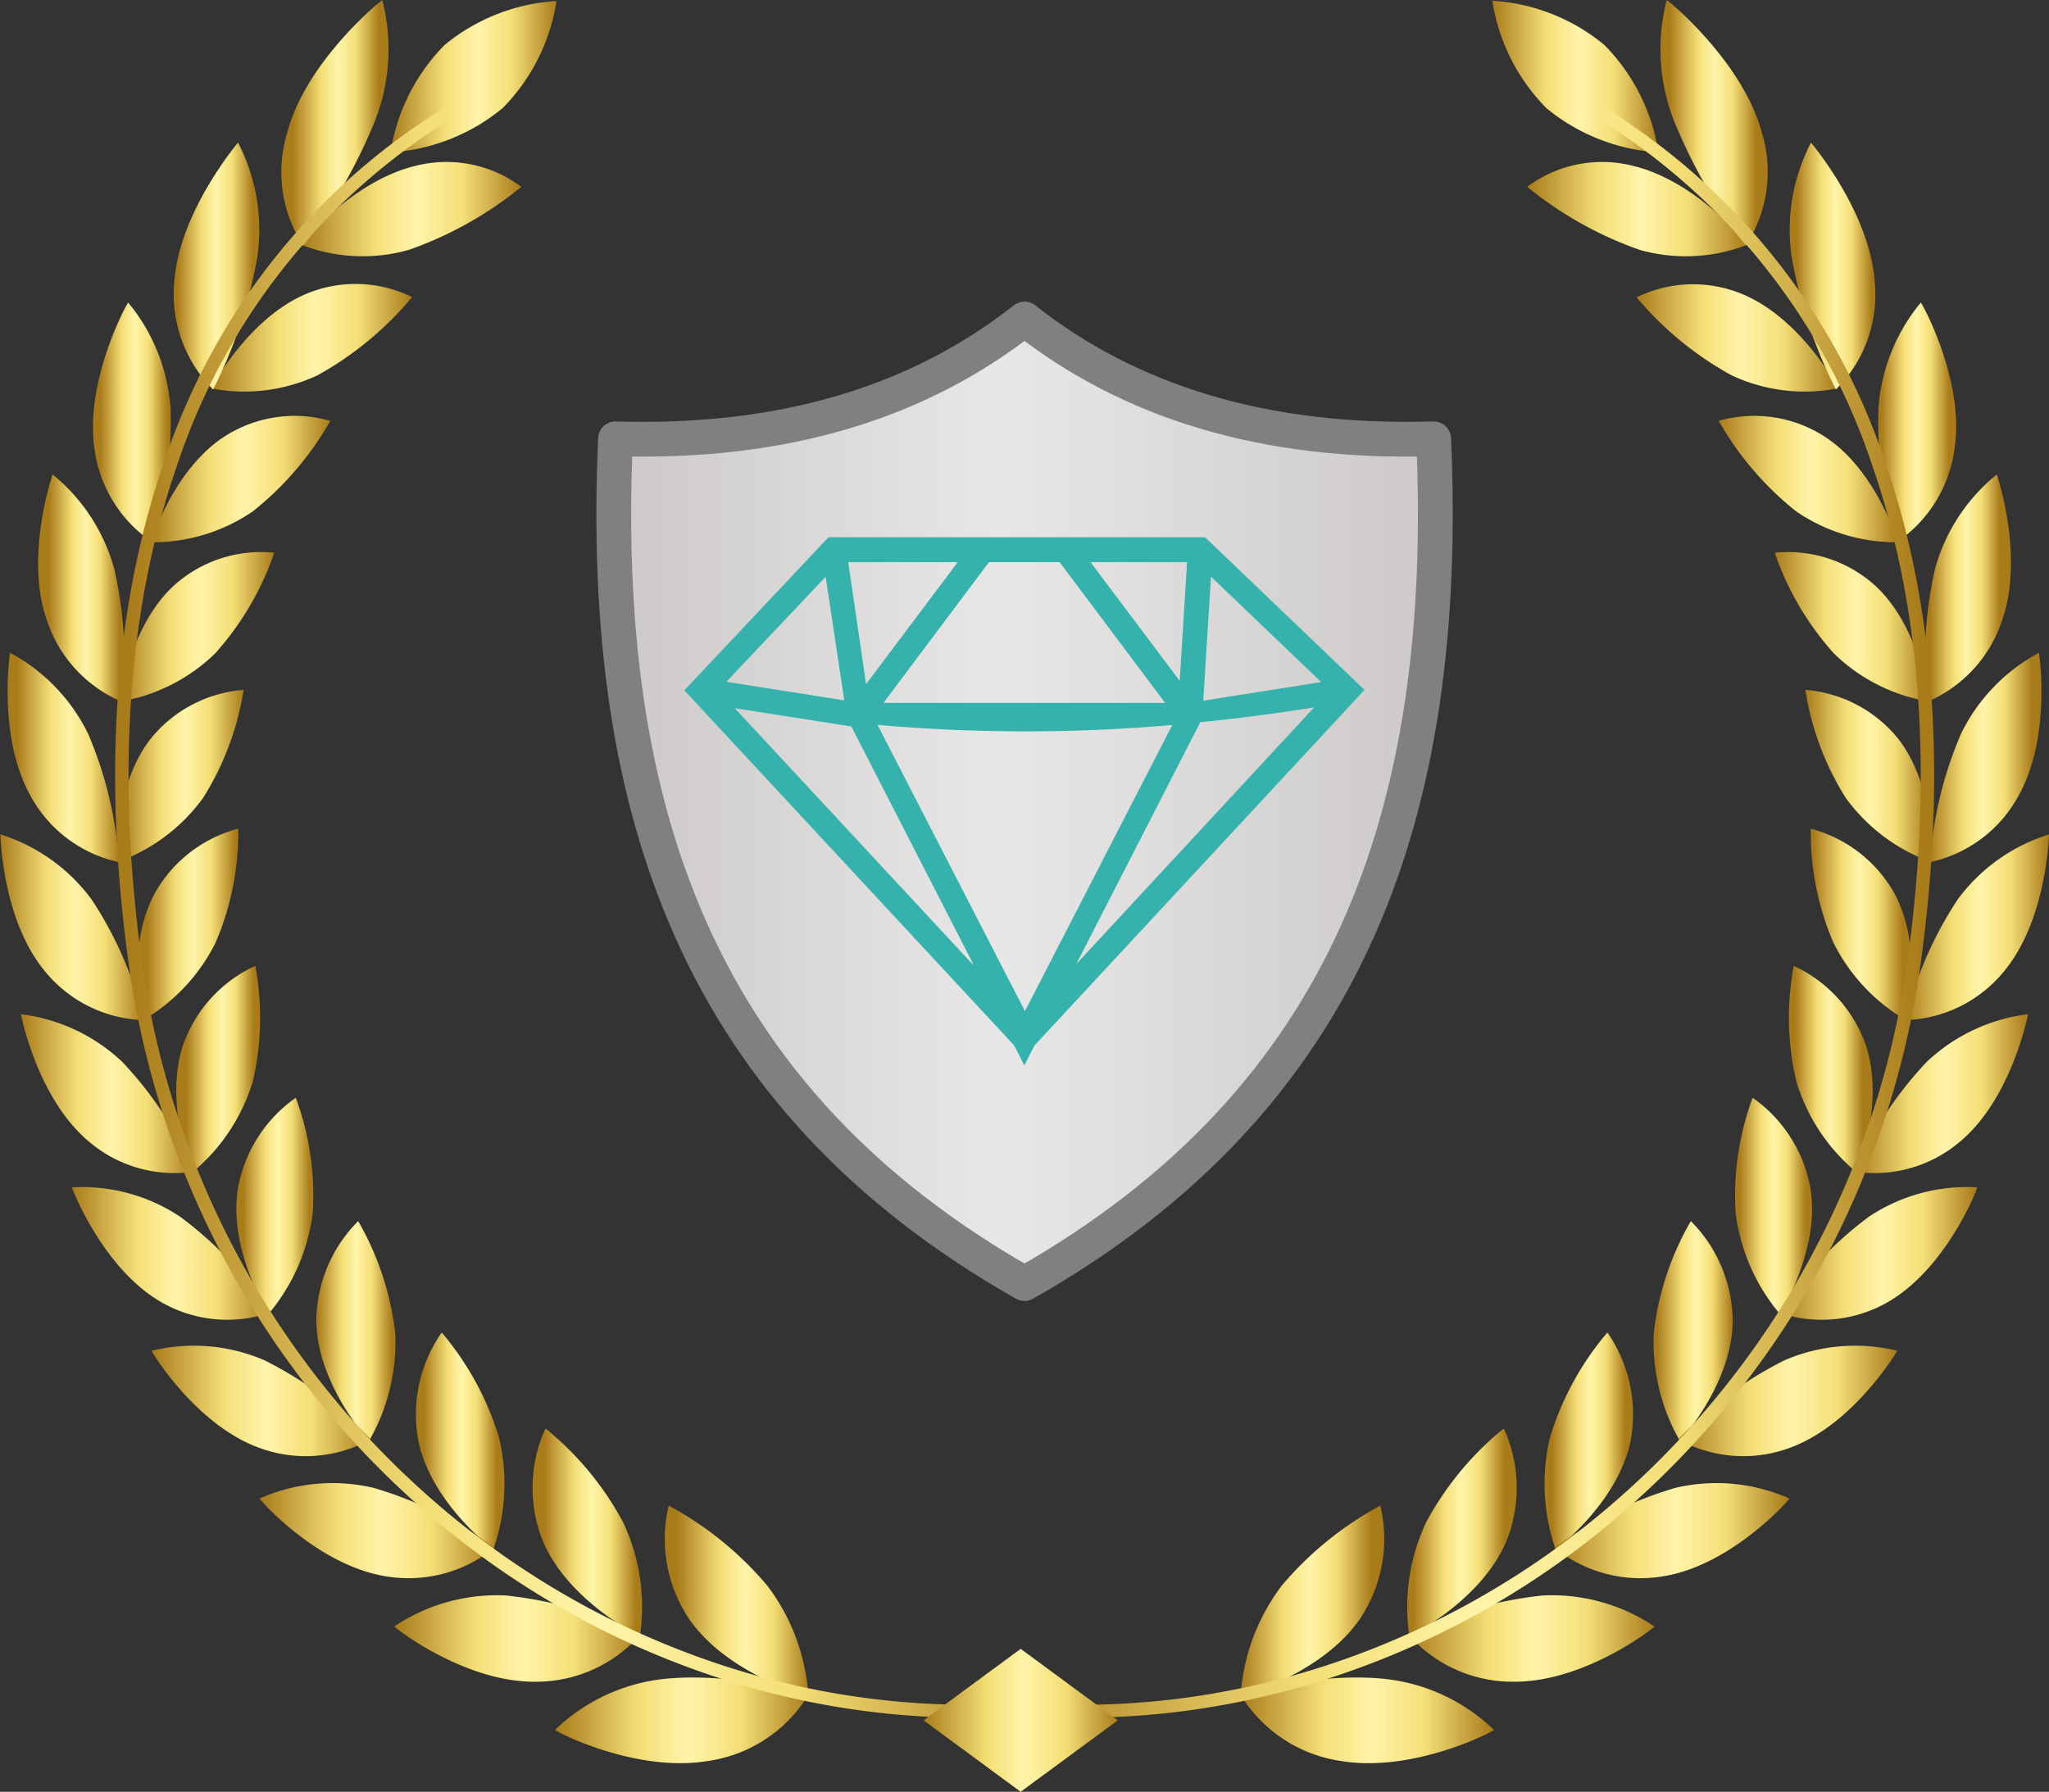 <svg id="Capa_1" data-name="Capa 1" xmlns="http://www.w3.org/2000/svg" xmlns:xlink="http://www.w3.org/1999/xlink" width="139.02" height="121.6" viewBox="0 0 139.02 121.6">
  <rect x="0" y="0" width="139.02" height="121.6" fill="#333333" stroke="none"/>
  <defs>
    <style>
      .cls-1 {
        stroke: gray;
        stroke-linecap: round;
        stroke-linejoin: round;
        stroke-width: 2.36px;
        fill: url(#GradientFill_1);
      }

      .cls-1, .cls-10, .cls-11, .cls-12, .cls-13, .cls-14, .cls-15, .cls-16, .cls-17, .cls-18, .cls-19, .cls-2, .cls-20, .cls-21, .cls-22, .cls-23, .cls-24, .cls-25, .cls-26, .cls-27, .cls-28, .cls-29, .cls-3, .cls-30, .cls-31, .cls-32, .cls-33, .cls-34, .cls-35, .cls-36, .cls-37, .cls-38, .cls-39, .cls-4, .cls-40, .cls-41, .cls-42, .cls-43, .cls-44, .cls-45, .cls-46, .cls-47, .cls-48, .cls-49, .cls-5, .cls-50, .cls-51, .cls-52, .cls-53, .cls-54, .cls-55, .cls-6, .cls-7, .cls-8, .cls-9 {
        fill-rule: evenodd;
      }

      .cls-2 {
        fill: url(#GradientFill_2);
      }

      .cls-3 {
        fill: url(#GradientFill_2-2);
      }

      .cls-4 {
        fill: url(#GradientFill_2-3);
      }

      .cls-5 {
        fill: url(#GradientFill_2-4);
      }

      .cls-6 {
        fill: url(#GradientFill_2-5);
      }

      .cls-7 {
        fill: url(#GradientFill_2-6);
      }

      .cls-8 {
        fill: url(#GradientFill_2-7);
      }

      .cls-9 {
        fill: url(#GradientFill_2-8);
      }

      .cls-10 {
        fill: url(#GradientFill_2-9);
      }

      .cls-11 {
        fill: url(#GradientFill_2-10);
      }

      .cls-12 {
        fill: url(#GradientFill_2-11);
      }

      .cls-13 {
        fill: url(#GradientFill_2-12);
      }

      .cls-14 {
        fill: url(#GradientFill_2-13);
      }

      .cls-15 {
        fill: url(#GradientFill_2-14);
      }

      .cls-16 {
        fill: url(#GradientFill_2-15);
      }

      .cls-17 {
        fill: url(#GradientFill_2-16);
      }

      .cls-18 {
        fill: url(#GradientFill_2-17);
      }

      .cls-19 {
        fill: url(#GradientFill_2-18);
      }

      .cls-20 {
        fill: url(#GradientFill_2-19);
      }

      .cls-21 {
        fill: url(#GradientFill_2-20);
      }

      .cls-22 {
        fill: url(#GradientFill_2-21);
      }

      .cls-23 {
        fill: url(#GradientFill_2-22);
      }

      .cls-24 {
        fill: url(#GradientFill_2-23);
      }

      .cls-25 {
        fill: url(#GradientFill_2-24);
      }

      .cls-26 {
        fill: url(#GradientFill_2-25);
      }

      .cls-27 {
        fill: url(#GradientFill_2-26);
      }

      .cls-28 {
        fill: url(#GradientFill_2-27);
      }

      .cls-29 {
        fill: url(#GradientFill_2-28);
      }

      .cls-30 {
        fill: url(#GradientFill_2-29);
      }

      .cls-31 {
        fill: url(#GradientFill_2-30);
      }

      .cls-32 {
        fill: url(#GradientFill_2-31);
      }

      .cls-33 {
        fill: url(#GradientFill_2-32);
      }

      .cls-34 {
        fill: url(#GradientFill_2-33);
      }

      .cls-35 {
        fill: url(#GradientFill_2-34);
      }

      .cls-36 {
        fill: url(#GradientFill_2-35);
      }

      .cls-37 {
        fill: url(#GradientFill_2-36);
      }

      .cls-38 {
        fill: url(#GradientFill_2-37);
      }

      .cls-39 {
        fill: url(#GradientFill_2-38);
      }

      .cls-40 {
        fill: url(#GradientFill_2-39);
      }

      .cls-41 {
        fill: url(#GradientFill_2-40);
      }

      .cls-42 {
        fill: url(#GradientFill_2-41);
      }

      .cls-43 {
        fill: url(#GradientFill_2-42);
      }

      .cls-44 {
        fill: url(#GradientFill_2-43);
      }

      .cls-45 {
        fill: url(#GradientFill_2-44);
      }

      .cls-46 {
        fill: url(#GradientFill_2-45);
      }

      .cls-47 {
        fill: url(#GradientFill_2-46);
      }

      .cls-48 {
        fill: url(#GradientFill_2-47);
      }

      .cls-49 {
        fill: url(#GradientFill_2-48);
      }

      .cls-50 {
        fill: url(#GradientFill_2-49);
      }

      .cls-51 {
        fill: url(#GradientFill_2-50);
      }

      .cls-52 {
        fill: url(#GradientFill_2-51);
      }

      .cls-53 {
        fill: url(#GradientFill_2-52);
      }

      .cls-54 {
        fill: url(#GradientFill_2-53);
      }

      .cls-55 {
        fill: #35b2ac;
      }
    </style>
    <linearGradient id="GradientFill_1" data-name="GradientFill 1" x1="194.88" y1="83.43" x2="250.62" y2="83.43" gradientUnits="userSpaceOnUse">
      <stop offset="0" stop-color="#ccc9c8"/>
      <stop offset="0.47" stop-color="#e8e7e7"/>
      <stop offset="1" stop-color="#ccc9c8"/>
    </linearGradient>
    <linearGradient id="GradientFill_2" data-name="GradientFill 2" x1="254.49" y1="34.25" x2="265.76" y2="34.25" gradientUnits="userSpaceOnUse">
      <stop offset="0" stop-color="#a97c1a"/>
      <stop offset="0.33" stop-color="#f4df77"/>
      <stop offset="0.52" stop-color="#fff4a9"/>
      <stop offset="0.73" stop-color="#f4df77"/>
      <stop offset="1" stop-color="#a97c1a"/>
    </linearGradient>
    <linearGradient id="GradientFill_2-2" x1="237.44" y1="137.69" x2="246.31" y2="137.69" xlink:href="#GradientFill_2"/>
    <linearGradient id="GradientFill_2-3" x1="237.37" y1="145.81" x2="254.54" y2="145.81" xlink:href="#GradientFill_2"/>
    <linearGradient id="GradientFill_2-4" x1="249.15" y1="133.03" x2="255.32" y2="133.03" xlink:href="#GradientFill_2"/>
    <linearGradient id="GradientFill_2-5" x1="248.78" y1="140.25" x2="265.45" y2="140.25" xlink:href="#GradientFill_2"/>
    <linearGradient id="GradientFill_2-6" x1="258.57" y1="126.84" x2="263.51" y2="126.84" xlink:href="#GradientFill_2"/>
    <linearGradient id="GradientFill_2-7" x1="258.72" y1="132.93" x2="274.59" y2="132.93" xlink:href="#GradientFill_2"/>
    <linearGradient id="GradientFill_2-8" x1="265.68" y1="119.38" x2="270.72" y2="119.38" xlink:href="#GradientFill_2"/>
    <linearGradient id="GradientFill_2-9" x1="267.13" y1="124.13" x2="281.91" y2="124.13" xlink:href="#GradientFill_2"/>
    <linearGradient id="GradientFill_2-10" x1="271.26" y1="110.88" x2="275.76" y2="110.88" xlink:href="#GradientFill_2"/>
    <linearGradient id="GradientFill_2-11" x1="273.94" y1="114.12" x2="287.34" y2="114.12" xlink:href="#GradientFill_2"/>
    <linearGradient id="GradientFill_2-12" x1="275.03" y1="101.61" x2="279.61" y2="101.61" xlink:href="#GradientFill_2"/>
    <linearGradient id="GradientFill_2-13" x1="279.1" y1="103.27" x2="290.8" y2="103.27" xlink:href="#GradientFill_2"/>
    <linearGradient id="GradientFill_2-14" x1="276.3" y1="91.8" x2="282.29" y2="91.8" xlink:href="#GradientFill_2"/>
    <linearGradient id="GradientFill_2-15" x1="282.54" y1="91.98" x2="292.23" y2="91.98" xlink:href="#GradientFill_2"/>
    <linearGradient id="GradientFill_2-16" x1="275.74" y1="81.72" x2="284.09" y2="81.72" xlink:href="#GradientFill_2"/>
    <linearGradient id="GradientFill_2-17" x1="284.19" y1="80.46" x2="291.11" y2="80.46" xlink:href="#GradientFill_2"/>
    <linearGradient id="GradientFill_2-18" x1="273.67" y1="71.59" x2="284.09" y2="71.59" xlink:href="#GradientFill_2"/>
    <linearGradient id="GradientFill_2-19" x1="284.2" y1="68.95" x2="288.93" y2="68.95" xlink:href="#GradientFill_2"/>
    <linearGradient id="GradientFill_2-20" x1="269.86" y1="61.56" x2="281.97" y2="61.56" xlink:href="#GradientFill_2"/>
    <linearGradient id="GradientFill_2-21" x1="280.91" y1="57.74" x2="285.47" y2="57.74" xlink:href="#GradientFill_2"/>
    <linearGradient id="GradientFill_2-22" x1="264.29" y1="51.98" x2="277.87" y2="51.98" xlink:href="#GradientFill_2"/>
    <linearGradient id="GradientFill_2-23" x1="275.13" y1="47.12" x2="280.22" y2="47.12" xlink:href="#GradientFill_2"/>
    <linearGradient id="GradientFill_2-24" x1="256.87" y1="43.21" x2="271.74" y2="43.21" xlink:href="#GradientFill_2"/>
    <linearGradient id="GradientFill_2-25" x1="266.51" y1="37.38" x2="272.39" y2="37.38" xlink:href="#GradientFill_2"/>
    <linearGradient id="GradientFill_2-26" x1="221.57" y1="90.99" x2="283.59" y2="90.99" xlink:href="#GradientFill_2"/>
    <linearGradient id="GradientFill_2-27" x1="179.74" y1="34.25" x2="191.01" y2="34.25" xlink:href="#GradientFill_2"/>
    <linearGradient id="GradientFill_2-28" x1="199.19" y1="137.69" x2="208.06" y2="137.69" xlink:href="#GradientFill_2"/>
    <linearGradient id="GradientFill_2-29" x1="190.96" y1="145.81" x2="208.12" y2="145.81" xlink:href="#GradientFill_2"/>
    <linearGradient id="GradientFill_2-30" x1="190.18" y1="133.03" x2="196.35" y2="133.03" xlink:href="#GradientFill_2"/>
    <linearGradient id="GradientFill_2-31" x1="180.05" y1="140.25" x2="196.72" y2="140.25" xlink:href="#GradientFill_2"/>
    <linearGradient id="GradientFill_2-32" x1="181.99" y1="126.84" x2="186.93" y2="126.84" xlink:href="#GradientFill_2"/>
    <linearGradient id="GradientFill_2-33" x1="170.91" y1="132.93" x2="186.79" y2="132.93" xlink:href="#GradientFill_2"/>
    <linearGradient id="GradientFill_2-34" x1="174.78" y1="119.38" x2="179.83" y2="119.38" xlink:href="#GradientFill_2"/>
    <linearGradient id="GradientFill_2-35" x1="163.59" y1="124.13" x2="178.38" y2="124.13" xlink:href="#GradientFill_2"/>
    <linearGradient id="GradientFill_2-36" x1="169.74" y1="110.88" x2="174.24" y2="110.88" xlink:href="#GradientFill_2"/>
    <linearGradient id="GradientFill_2-37" x1="158.16" y1="114.12" x2="171.56" y2="114.12" xlink:href="#GradientFill_2"/>
    <linearGradient id="GradientFill_2-38" x1="165.9" y1="101.61" x2="170.47" y2="101.61" xlink:href="#GradientFill_2"/>
    <linearGradient id="GradientFill_2-39" x1="154.7" y1="103.27" x2="166.4" y2="103.27" xlink:href="#GradientFill_2"/>
    <linearGradient id="GradientFill_2-40" x1="163.21" y1="91.8" x2="169.2" y2="91.8" xlink:href="#GradientFill_2"/>
    <linearGradient id="GradientFill_2-41" x1="153.28" y1="91.98" x2="162.96" y2="91.98" xlink:href="#GradientFill_2"/>
    <linearGradient id="GradientFill_2-42" x1="161.41" y1="81.72" x2="169.76" y2="81.72" xlink:href="#GradientFill_2"/>
    <linearGradient id="GradientFill_2-43" x1="154.39" y1="80.46" x2="161.3" y2="80.46" xlink:href="#GradientFill_2"/>
    <linearGradient id="GradientFill_2-44" x1="161.41" y1="71.59" x2="171.83" y2="71.59" xlink:href="#GradientFill_2"/>
    <linearGradient id="GradientFill_2-45" x1="156.57" y1="68.95" x2="161.31" y2="68.95" xlink:href="#GradientFill_2"/>
    <linearGradient id="GradientFill_2-46" x1="163.53" y1="61.56" x2="175.63" y2="61.56" xlink:href="#GradientFill_2"/>
    <linearGradient id="GradientFill_2-47" x1="160.03" y1="57.74" x2="164.59" y2="57.74" xlink:href="#GradientFill_2"/>
    <linearGradient id="GradientFill_2-48" x1="167.63" y1="51.98" x2="181.21" y2="51.98" xlink:href="#GradientFill_2"/>
    <linearGradient id="GradientFill_2-49" x1="165.28" y1="47.12" x2="170.37" y2="47.12" xlink:href="#GradientFill_2"/>
    <linearGradient id="GradientFill_2-50" x1="173.77" y1="43.21" x2="188.63" y2="43.21" xlink:href="#GradientFill_2"/>
    <linearGradient id="GradientFill_2-51" x1="173.11" y1="37.38" x2="178.99" y2="37.38" xlink:href="#GradientFill_2"/>
    <linearGradient id="GradientFill_2-52" x1="161.91" y1="90.99" x2="223.93" y2="90.99" xlink:href="#GradientFill_2"/>
    <linearGradient id="GradientFill_2-53" x1="62.66" y1="116.75" x2="75.84" y2="116.75" xlink:href="#GradientFill_2"/>
  </defs>
  <path class="cls-1" d="M222.75,116.16c-22.1-12.54-28.87-32.07-27.75-57.33,11.47.35,20.62-2.51,27.75-8.13,7.13,5.62,16.28,8.48,27.76,8.13C251.62,84.09,244.85,103.62,222.75,116.16Z" transform="translate(-153.24 -29.05)"/>
  <path class="cls-2" d="M262.09,32.1a13.22,13.22,0,0,1,3.67,7.29,13.27,13.27,0,0,1-7.6-3,13.22,13.22,0,0,1-3.67-7.29A13.17,13.17,0,0,1,262.09,32.1Z" transform="translate(-153.24 -29.05)"/>
  <path class="cls-3" d="M240.21,136.65a13.94,13.94,0,0,0-2.8,7.5c0,.06,5.62-1.52,8.15-5.31a9.76,9.76,0,0,0,1.33-7.61A23.09,23.09,0,0,0,240.21,136.65Z" transform="translate(-153.24 -29.05)"/>
  <path class="cls-4" d="M244.16,148.55a9.57,9.57,0,0,1-6.79-4.55c.06,0,5.36-1.51,9.92-1a12.59,12.59,0,0,1,7.31,3.45C254.67,146.5,249.15,149.41,244.16,148.55Z" transform="translate(-153.24 -29.05)"/>
  <path class="cls-5" d="M250,132.36a13.5,13.5,0,0,0-1.14,7.71c0,.05,4.94-2.4,6.61-6.49a9.73,9.73,0,0,0-.2-7.59A21.06,21.06,0,0,0,250,132.36Z" transform="translate(-153.24 -29.05)"/>
  <path class="cls-6" d="M256,143.18a9.41,9.41,0,0,1-7.25-3.25,28.33,28.33,0,0,1,9.13-2.6,12.49,12.49,0,0,1,7.61,2.1C265.57,139.44,260.87,143.18,256,143.18Z" transform="translate(-153.24 -29.05)"/>
  <path class="cls-7" d="M258.42,126.55a13.51,13.51,0,0,0,.37,7.66s4.24-3.16,5.09-7.41a9.77,9.77,0,0,0-1.58-7.32A19.83,19.83,0,0,0,258.42,126.55Z" transform="translate(-153.24 -29.05)"/>
  <path class="cls-8" d="M266.23,136a9.27,9.27,0,0,1-7.52-1.91,26.32,26.32,0,0,1,8.22-4.07,12.18,12.18,0,0,1,7.72.73C274.71,130.74,270.86,135.18,266.23,136Z" transform="translate(-153.24 -29.05)"/>
  <path class="cls-9" d="M265.45,119.47a13.39,13.39,0,0,0,1.77,7.37s3.51-3.8,3.58-8.08a9.71,9.71,0,0,0-2.84-6.84A19.48,19.48,0,0,0,265.45,119.47Z" transform="translate(-153.24 -29.05)"/>
  <path class="cls-10" d="M274.72,127.29a9.08,9.08,0,0,1-7.61-.56,25.57,25.57,0,0,1,7.22-5.37,12.09,12.09,0,0,1,7.64-.64S279.05,125.69,274.72,127.29Z" transform="translate(-153.24 -29.05)"/>
  <path class="cls-11" d="M271,111.36a13.1,13.1,0,0,0,3,6.86s2.74-4.31,2.08-8.49a9.54,9.54,0,0,0-3.93-6.18A19.08,19.08,0,0,0,271,111.36Z" transform="translate(-153.24 -29.05)"/>
  <path class="cls-12" d="M281.44,117.35a9,9,0,0,1-7.52.78,25.47,25.47,0,0,1,6.11-6.5,12,12,0,0,1,7.36-2C287.44,109.64,285.38,115,281.44,117.35Z" transform="translate(-153.24 -29.05)"/>
  <path class="cls-13" d="M275.12,102.45a12.79,12.79,0,0,0,4.1,6.17s1.95-4.68.6-8.67a9.28,9.28,0,0,0-4.88-5.35A19,19,0,0,0,275.12,102.45Z" transform="translate(-153.24 -29.05)"/>
  <path class="cls-14" d="M286.3,106.46a8.94,8.94,0,0,1-7.22,2.1,25.28,25.28,0,0,1,4.88-7.44,12.16,12.16,0,0,1,6.88-3.24S289.77,103.5,286.3,106.46Z" transform="translate(-153.24 -29.05)"/>
  <path class="cls-15" d="M277.62,93a12.68,12.68,0,0,0,5,5.32s1.14-4.95-.84-8.63a9.21,9.21,0,0,0-5.68-4.4A18.88,18.88,0,0,0,277.62,93Z" transform="translate(-153.24 -29.05)"/>
  <path class="cls-16" d="M289.24,94.93a9,9,0,0,1-6.72,3.35,25.44,25.44,0,0,1,3.54-8.18,12.18,12.18,0,0,1,6.2-4.42S292.14,91.41,289.24,94.93Z" transform="translate(-153.24 -29.05)"/>
  <path class="cls-17" d="M278.49,83.23a12.32,12.32,0,0,0,5.83,4.34s.28-5.07-2.28-8.37a9,9,0,0,0-6.31-3.33A19.29,19.29,0,0,0,278.49,83.23Z" transform="translate(-153.24 -29.05)"/>
  <path class="cls-18" d="M290.19,83.06a9,9,0,0,1-6,4.5,26.37,26.37,0,0,1,2.1-8.71,12.39,12.39,0,0,1,5.29-5.5S292.45,79.05,290.19,83.06Z" transform="translate(-153.24 -29.05)"/>
  <path class="cls-19" d="M277.67,73.4a12.07,12.07,0,0,0,6.46,3.26s-.6-5.08-3.7-7.9a8.84,8.84,0,0,0-6.78-2.2A19.88,19.88,0,0,0,277.67,73.4Z" transform="translate(-153.24 -29.05)"/>
  <path class="cls-20" d="M289.09,71.12A9.11,9.11,0,0,1,284,76.68a27.75,27.75,0,0,1,.52-9,12.49,12.49,0,0,1,4.2-6.43S290.6,66.75,289.09,71.12Z" transform="translate(-153.24 -29.05)"/>
  <path class="cls-21" d="M275.1,63.75a12,12,0,0,0,6.92,2.1s-1.5-5-5.09-7.24a8.82,8.82,0,0,0-7.08-1A21.19,21.19,0,0,0,275.1,63.75Z" transform="translate(-153.24 -29.05)"/>
  <path class="cls-22" d="M285.86,59.43a9.08,9.08,0,0,1-4,6.46,29.22,29.22,0,0,1-1.17-9.12,12.58,12.58,0,0,1,2.87-7.18C283.6,49.54,286.53,54.8,285.86,59.43Z" transform="translate(-153.24 -29.05)"/>
  <path class="cls-23" d="M270.72,54.52a11.74,11.74,0,0,0,7.21.89c.05,0-2.44-4.71-6.45-6.39a8.71,8.71,0,0,0-7.2.21A22.6,22.6,0,0,0,270.72,54.52Z" transform="translate(-153.24 -29.05)"/>
  <path class="cls-24" d="M280.44,48.29a9,9,0,0,1-2.64,7.19,31.9,31.9,0,0,1-3-9,12.85,12.85,0,0,1,1.31-7.75S280.18,43.52,280.44,48.29Z" transform="translate(-153.24 -29.05)"/>
  <path class="cls-25" d="M264.47,46a11.47,11.47,0,0,0,7.32-.34c.06,0-3.4-4.33-7.78-5.36a8.47,8.47,0,0,0-7.15,1.43A25.27,25.27,0,0,0,264.47,46Z" transform="translate(-153.24 -29.05)"/>
  <path class="cls-26" d="M272.76,38a9.1,9.1,0,0,1-1.08,7.72,36.52,36.52,0,0,1-4.9-8.56,13.39,13.39,0,0,1-.46-8.1C266.34,29,271.47,33.2,272.76,38Z" transform="translate(-153.24 -29.05)"/>
  <path class="cls-27" d="M221.57,145.4l.08-.87A53.67,53.67,0,0,0,243,142.15a56.61,56.61,0,0,0,18.66-10.22,59.34,59.34,0,0,0,21.09-38.35c1.63-12.44.79-23.52-2.48-32.94a43.93,43.93,0,0,0-18.6-23.53l.46-.75a44.83,44.83,0,0,1,19,24c3.32,9.55,4.17,20.77,2.52,33.34a60.18,60.18,0,0,1-21.4,38.92A57.36,57.36,0,0,1,243.25,143,54.51,54.51,0,0,1,221.57,145.4Z" transform="translate(-153.24 -29.05)"/>
  <path class="cls-28" d="M183.41,32.1a13.22,13.22,0,0,0-3.67,7.29,13.25,13.25,0,0,0,7.6-3A13.22,13.22,0,0,0,191,29.12,13.17,13.17,0,0,0,183.41,32.1Z" transform="translate(-153.24 -29.05)"/>
  <path class="cls-29" d="M205.29,136.65a13.84,13.84,0,0,1,2.8,7.5c0,.06-5.62-1.52-8.15-5.31a9.76,9.76,0,0,1-1.33-7.61A23,23,0,0,1,205.29,136.65Z" transform="translate(-153.24 -29.05)"/>
  <path class="cls-30" d="M201.34,148.55a9.57,9.57,0,0,0,6.79-4.55c-.06,0-5.36-1.51-9.92-1a12.59,12.59,0,0,0-7.31,3.45C190.83,146.5,196.35,149.41,201.34,148.55Z" transform="translate(-153.24 -29.05)"/>
  <path class="cls-31" d="M195.52,132.36a13.5,13.5,0,0,1,1.14,7.71c0,.05-4.94-2.4-6.61-6.49a9.73,9.73,0,0,1,.2-7.59A21.06,21.06,0,0,1,195.52,132.36Z" transform="translate(-153.24 -29.05)"/>
  <path class="cls-32" d="M189.48,143.18a9.41,9.41,0,0,0,7.25-3.25,28.33,28.33,0,0,0-9.13-2.6,12.49,12.49,0,0,0-7.61,2.1C179.93,139.44,184.63,143.18,189.48,143.18Z" transform="translate(-153.24 -29.05)"/>
  <path class="cls-33" d="M187.08,126.55a13.51,13.51,0,0,1-.37,7.66s-4.24-3.16-5.09-7.41a9.7,9.7,0,0,1,1.59-7.32A20.07,20.07,0,0,1,187.08,126.55Z" transform="translate(-153.24 -29.05)"/>
  <path class="cls-34" d="M179.27,136a9.27,9.27,0,0,0,7.52-1.91,26.32,26.32,0,0,0-8.22-4.07,12.18,12.18,0,0,0-7.72.73C170.79,130.74,174.64,135.18,179.27,136Z" transform="translate(-153.24 -29.05)"/>
  <path class="cls-35" d="M180.05,119.47a13.39,13.39,0,0,1-1.77,7.37s-3.5-3.8-3.58-8.08a9.71,9.71,0,0,1,2.84-6.84A19.67,19.67,0,0,1,180.05,119.47Z" transform="translate(-153.24 -29.05)"/>
  <path class="cls-36" d="M170.78,127.29a9.08,9.08,0,0,0,7.61-.56,25.4,25.4,0,0,0-7.22-5.37,12.09,12.09,0,0,0-7.64-.64C163.48,120.71,166.45,125.69,170.78,127.29Z" transform="translate(-153.24 -29.05)"/>
  <path class="cls-37" d="M174.46,111.36a13.19,13.19,0,0,1-3,6.86s-2.74-4.31-2.08-8.49a9.54,9.54,0,0,1,3.93-6.18A19.08,19.08,0,0,1,174.46,111.36Z" transform="translate(-153.24 -29.05)"/>
  <path class="cls-38" d="M164.06,117.35a9,9,0,0,0,7.52.78,25.06,25.06,0,0,0-6.11-6.5,12,12,0,0,0-7.36-2S160.12,115,164.06,117.35Z" transform="translate(-153.24 -29.05)"/>
  <path class="cls-39" d="M170.39,102.45a12.84,12.84,0,0,1-4.11,6.17s-1.95-4.68-.61-8.67a9.31,9.31,0,0,1,4.89-5.35A19.08,19.08,0,0,1,170.39,102.45Z" transform="translate(-153.24 -29.05)"/>
  <path class="cls-40" d="M159.2,106.46a8.94,8.94,0,0,0,7.22,2.1,25.28,25.28,0,0,0-4.88-7.44,12.16,12.16,0,0,0-6.88-3.24S155.73,103.5,159.2,106.46Z" transform="translate(-153.24 -29.05)"/>
  <path class="cls-41" d="M167.88,93a12.62,12.62,0,0,1-5,5.32s-1.13-4.95.85-8.63a9.17,9.17,0,0,1,5.67-4.4A18.88,18.88,0,0,1,167.88,93Z" transform="translate(-153.24 -29.05)"/>
  <path class="cls-42" d="M156.26,94.93A9,9,0,0,0,163,98.28a25.44,25.44,0,0,0-3.54-8.18,12.22,12.22,0,0,0-6.19-4.42S153.36,91.41,156.26,94.93Z" transform="translate(-153.24 -29.05)"/>
  <path class="cls-43" d="M167,83.23a12.32,12.32,0,0,1-5.83,4.34s-.28-5.07,2.28-8.37a9,9,0,0,1,6.32-3.33A19.39,19.39,0,0,1,167,83.23Z" transform="translate(-153.24 -29.05)"/>
  <path class="cls-44" d="M155.31,83.06a9,9,0,0,0,6,4.5,26.52,26.52,0,0,0-2.09-8.71,12.44,12.44,0,0,0-5.3-5.5S153.06,79.05,155.31,83.06Z" transform="translate(-153.24 -29.05)"/>
  <path class="cls-45" d="M167.83,73.4a12.09,12.09,0,0,1-6.45,3.26s.59-5.08,3.69-7.9a8.84,8.84,0,0,1,6.78-2.2A19.88,19.88,0,0,1,167.83,73.4Z" transform="translate(-153.24 -29.05)"/>
  <path class="cls-46" d="M156.41,71.12a9.11,9.11,0,0,0,5.11,5.56,27.44,27.44,0,0,0-.52-9,12.57,12.57,0,0,0-4.19-6.43S154.9,66.75,156.41,71.12Z" transform="translate(-153.24 -29.05)"/>
  <path class="cls-47" d="M170.4,63.75a12,12,0,0,1-6.92,2.1s1.51-5,5.09-7.24a8.82,8.82,0,0,1,7.08-1A21.19,21.19,0,0,1,170.4,63.75Z" transform="translate(-153.24 -29.05)"/>
  <path class="cls-48" d="M159.64,59.43a9.08,9.08,0,0,0,4,6.46,29.56,29.56,0,0,0,1.17-9.12,12.58,12.58,0,0,0-2.87-7.18C161.9,49.54,159,54.8,159.64,59.43Z" transform="translate(-153.24 -29.05)"/>
  <path class="cls-49" d="M174.78,54.52a11.74,11.74,0,0,1-7.21.89S170,50.7,174,49a8.7,8.7,0,0,1,7.2.21A22.44,22.44,0,0,1,174.78,54.52Z" transform="translate(-153.24 -29.05)"/>
  <path class="cls-50" d="M165.06,48.29a9.08,9.08,0,0,0,2.64,7.19,31.9,31.9,0,0,0,3-9,12.85,12.85,0,0,0-1.31-7.75S165.32,43.52,165.06,48.29Z" transform="translate(-153.24 -29.05)"/>
  <path class="cls-51" d="M181,46a11.49,11.49,0,0,1-7.32-.34c-.07,0,3.4-4.33,7.78-5.36a8.47,8.47,0,0,1,7.15,1.43A25.27,25.27,0,0,1,181,46Z" transform="translate(-153.24 -29.05)"/>
  <path class="cls-52" d="M172.75,38a9.08,9.08,0,0,0,1.07,7.72,36.52,36.52,0,0,0,4.9-8.56,13.39,13.39,0,0,0,.46-8.1C179.17,29,174,33.2,172.75,38Z" transform="translate(-153.24 -29.05)"/>
  <path class="cls-53" d="M223.93,145.4l-.08-.87a53.67,53.67,0,0,1-21.33-2.38,56.46,56.46,0,0,1-18.65-10.22,59.31,59.31,0,0,1-21.1-38.35c-1.63-12.44-.79-23.52,2.48-32.94a43.93,43.93,0,0,1,18.6-23.53l-.46-.75a44.83,44.83,0,0,0-19,24c-3.32,9.55-4.17,20.77-2.52,33.34a60.18,60.18,0,0,0,21.4,38.92A57.46,57.46,0,0,0,202.25,143,54.51,54.51,0,0,0,223.93,145.4Z" transform="translate(-153.24 -29.05)"/>
  <polygon class="cls-54" points="69.25 111.9 62.66 116.75 69.25 121.6 75.84 116.75 69.25 111.9"/>
  <path class="cls-55" d="M210.79,67.2,212,75.48l6.22-8.28Zm22.49,8.06.5-8.06h-6.55l6.05,8.06Zm2.12-7.05-.52,8.39,8-1.26-7.45-7.13Zm-22.22,8.54,7.16-9.55h4.79l7.16,9.55Zm-.4,1.5,10,19.42,10-19.42a114.24,114.24,0,0,1-19.92,0Zm21.9-.19c2.47-.24,5-.57,7.72-1L226.26,94.48l8.42-16.42ZM223.43,100l-.69,1.35-.69-1.35L199.67,75.9l9.78-10.39H235l10.82,10.36L223.43,100Zm-4.21-5.52L203.09,77.11,211,78.35l8.27,16.13Zm-16.7-19.16,8,1.26-1.26-8.39Z" transform="translate(-153.24 -29.05)"/>
</svg>
